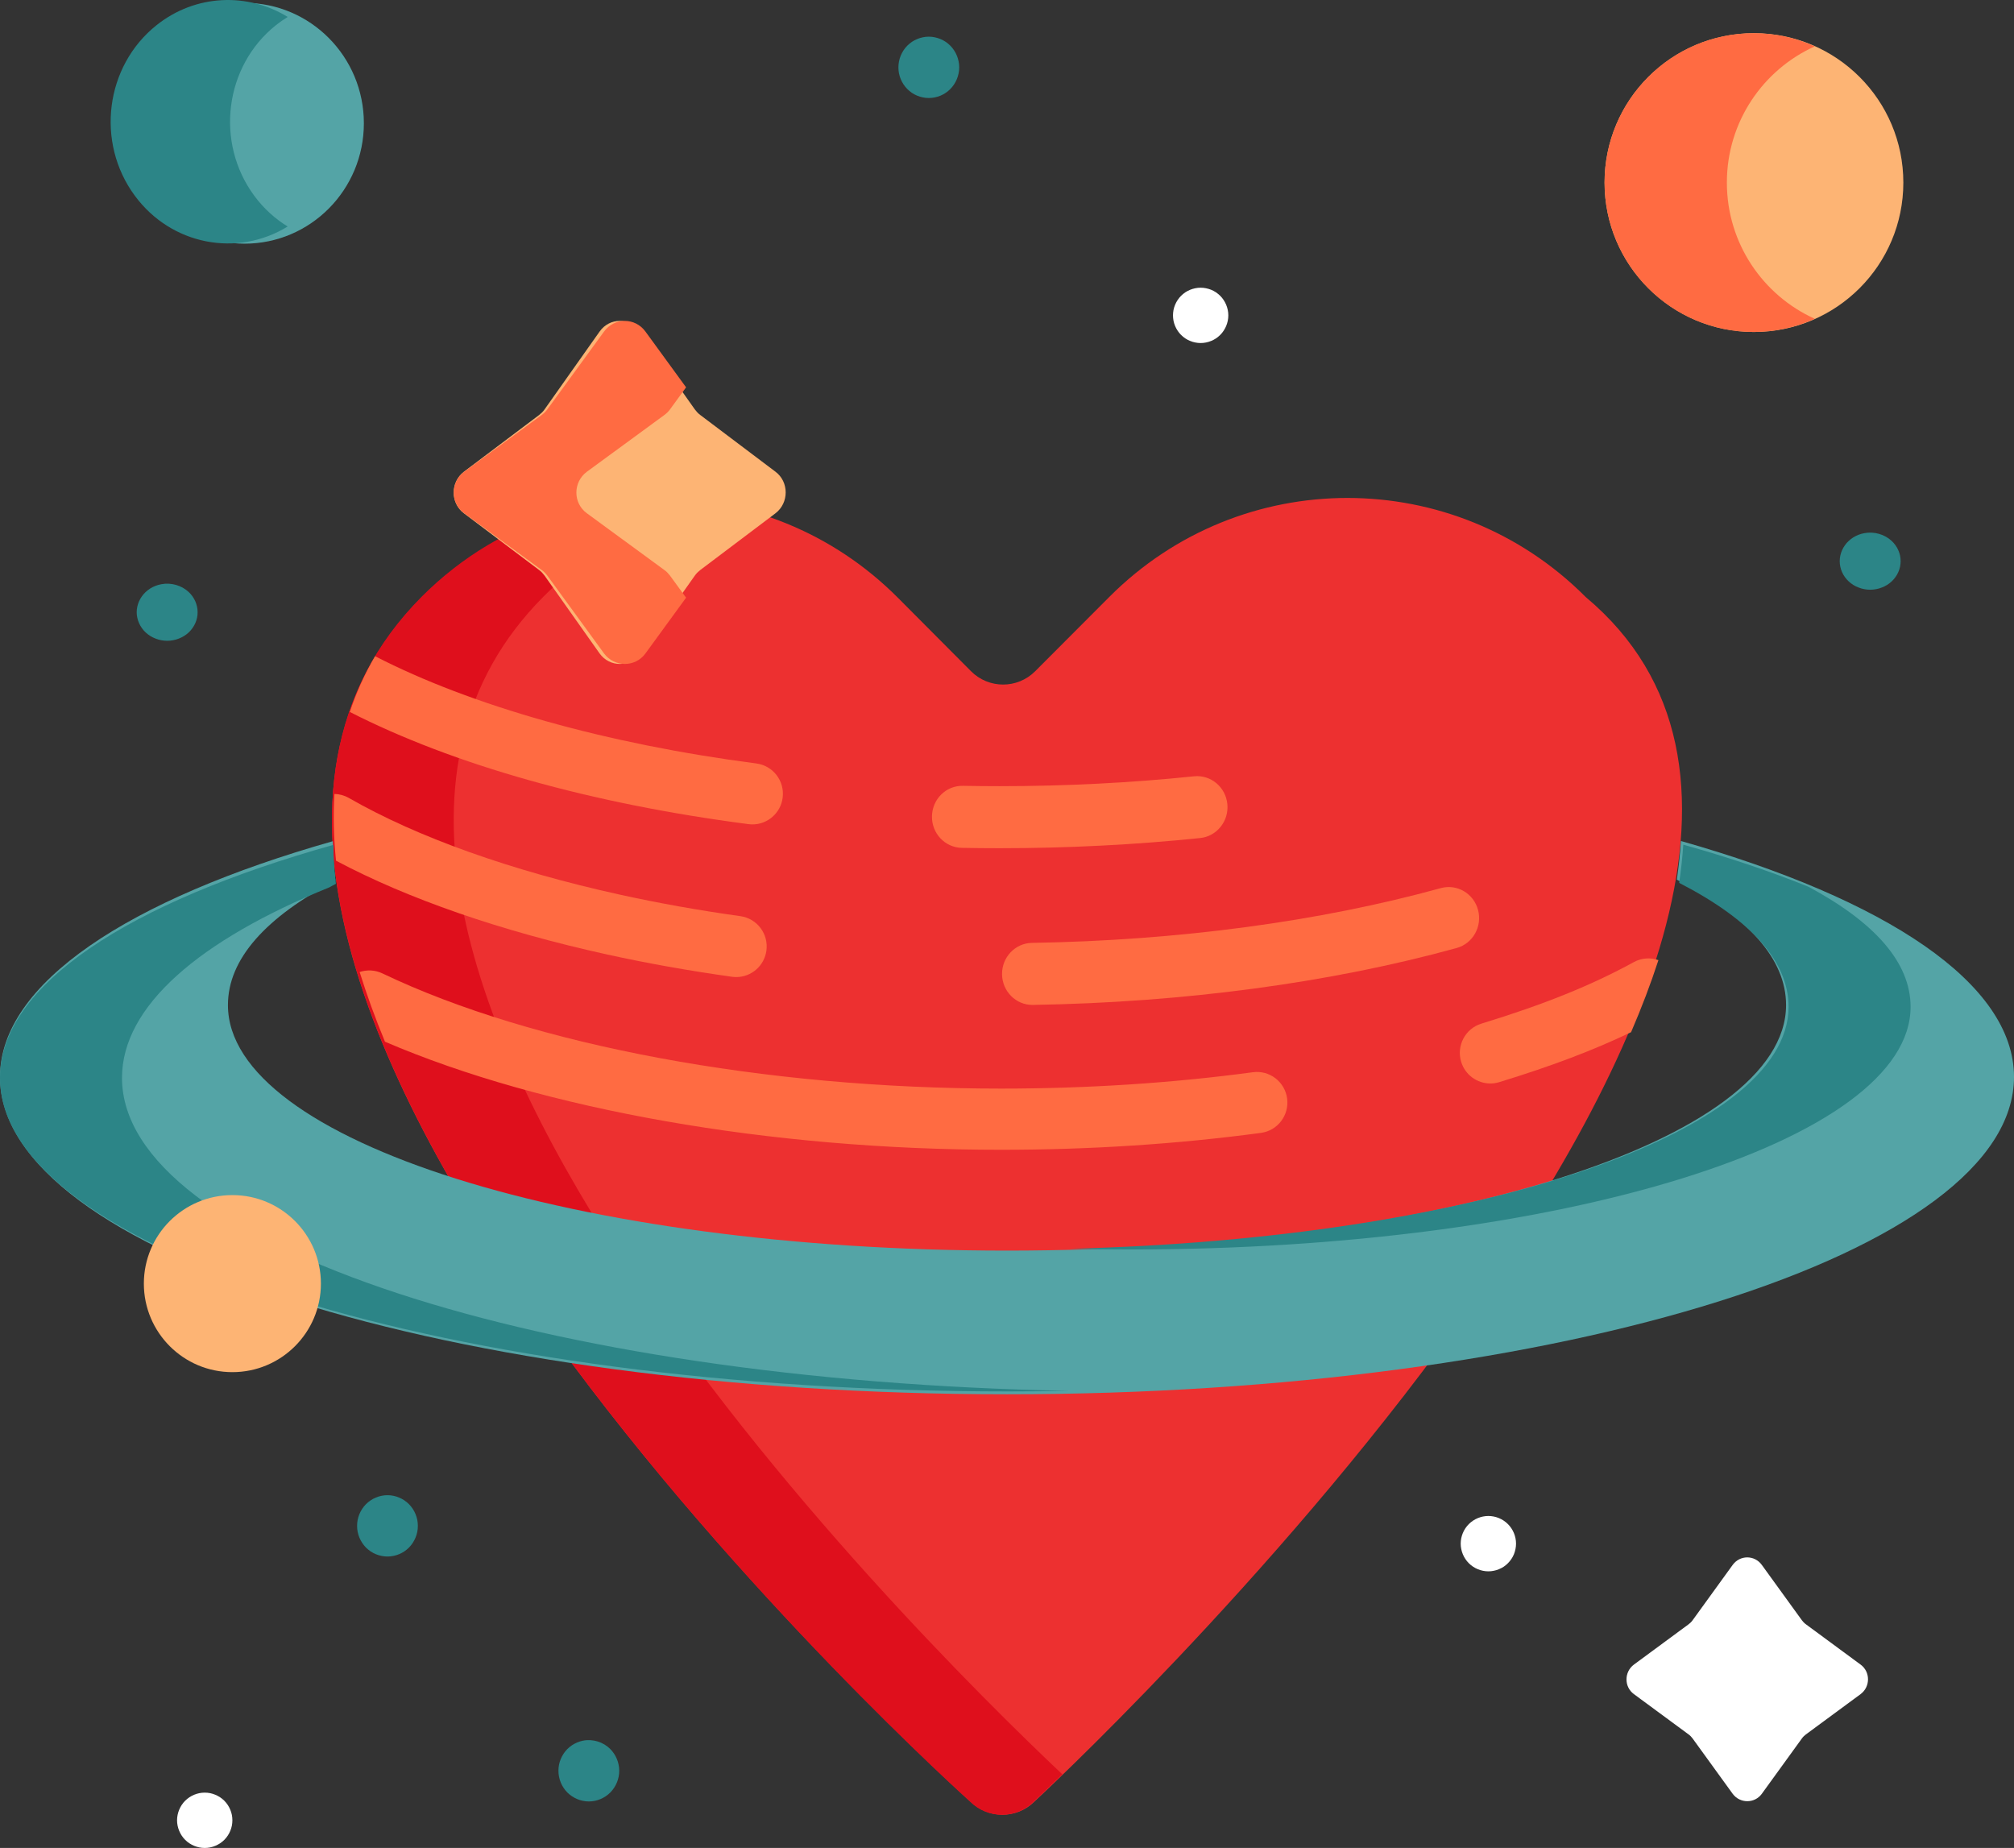 <?xml version="1.0" encoding="UTF-8"?>
<svg width="182px" height="167px" viewBox="0 0 182 167" version="1.1" xmlns="http://www.w3.org/2000/svg" xmlns:xlink="http://www.w3.org/1999/xlink">
    <rect x="0" y="0" width="182" height="167" fill="#333333" stroke="none"/>
    <!-- Generator: Sketch 57.1 (83088) - https://sketch.com -->
    <title>love</title>
    <desc>Created with Sketch.</desc>
    <g id="Welcome" stroke="none" stroke-width="1" fill="none" fill-rule="evenodd">
        <g id="SECTION01" transform="translate(-849, -1154)" fill-rule="nonzero">
            <g id="love" transform="translate(849, 1154)">
                <path d="M143.301,53.958 L143.301,53.958 C131.424,42.025 112.155,42.012 100.262,53.929 L93.545,60.661 C91.943,62.266 89.347,62.264 87.748,60.657 L81.146,54.024 C69.269,42.092 50,42.079 38.108,53.996 L38.108,53.996 C4.182,88.035 87.694,162.793 87.694,162.793 C89.294,164.401 91.889,164.402 93.491,162.797 C93.492,162.797 178.954,83.83 143.301,53.958 Z" id="Path" fill="#ED3030"></path>
                <path d="M49.101,53.929 L49.101,53.929 C53.63,49.384 59.23,46.579 65.083,45.502 C55.595,43.757 45.441,46.561 38.1,53.929 L38.1,53.929 C4.208,87.989 87.639,162.793 87.639,162.793 C89.237,164.401 91.83,164.403 93.43,162.797 C93.43,162.797 94.367,161.929 96,160.346 C82.072,147.195 18.849,84.331 49.101,53.929 Z" id="Path" fill="#DF0F1C"></path>
                <path d="M151.532,79.494 C157.949,82.839 161.402,86.636 161.402,90.83 C161.402,103.083 129.882,113.017 91,113.017 C52.118,113.017 20.598,103.083 20.598,90.83 C20.598,86.675 24.005,82.902 30.311,79.577 C30.164,78.445 30.088,77.258 30.084,76.017 C11.612,81.265 0,88.866 0,97.321 C0,113.16 40.742,126 91,126 C141.258,126 182,113.16 182,97.321 C182,88.857 170.408,81.249 151.901,76 C151.83,77.127 151.702,78.295 151.532,79.494 Z" id="Path" fill="#54A4A6"></path>
                <g id="Group" transform="translate(0, 76)" fill="#2C8587">
                    <path d="M161.628,14.989 C161.628,26.521 133,35.974 96.64,36.849 C98.46,36.892 100.298,36.915 102.153,36.915 C141.089,36.915 172.654,27.098 172.654,14.989 C172.654,10.988 169.424,7.355 163.42,4.133 C160.029,2.762 156.245,1.489 152.114,0.333 C152.042,1.447 151.915,2.601 151.744,3.786 C158.17,7.092 161.628,10.844 161.628,14.989 Z" id="Path"></path>
                    <path d="M11.025,21.404 C11.025,14.931 18.006,8.967 29.749,4.195 C29.95,4.086 30.146,3.976 30.354,3.868 C30.207,2.75 30.131,1.577 30.126,0.35 C11.628,5.537 0,13.048 0,21.404 C0,37.057 40.799,49.745 91.128,49.745 C92.979,49.745 94.816,49.726 96.64,49.692 C48.88,48.806 11.025,36.481 11.025,21.404 Z" id="Path"></path>
                </g>
                <path d="M57.815,29.962 L62.785,36.991 C62.923,37.174 63.081,37.357 63.278,37.5 L70.083,42.633 C71.306,43.55 71.306,45.445 70.083,46.382 L63.278,51.515 C63.101,51.658 62.923,51.821 62.785,52.025 L57.815,59.053 C56.927,60.316 55.093,60.316 54.185,59.053 L49.215,52.025 C49.077,51.841 48.919,51.658 48.722,51.515 L41.917,46.382 C40.694,45.465 40.694,43.57 41.917,42.633 L48.722,37.5 C48.899,37.358 49.077,37.194 49.215,36.991 L54.185,29.962 C55.093,28.679 56.907,28.679 57.815,29.962 Z" id="Path" fill="#FDB474"></path>
                <path d="M60.551,52.025 C60.409,51.842 60.246,51.658 60.043,51.516 L53.031,46.382 C51.771,45.466 51.771,43.571 53.031,42.634 L60.043,37.5 C60.226,37.358 60.409,37.194 60.551,36.991 L62,35.003 L58.327,29.962 C57.392,28.679 55.522,28.679 54.587,29.962 L49.465,36.991 C49.323,37.194 49.14,37.357 48.957,37.5 L41.945,42.634 C40.685,43.571 40.685,45.465 41.945,46.382 L48.957,51.516 C49.16,51.658 49.323,51.841 49.465,52.025 L54.587,59.053 C55.522,60.316 57.412,60.316 58.327,59.053 L62,54.013 L60.551,52.025 Z" id="Path" fill="#FF6B42"></path>
                <g id="Group" transform="translate(11, 0)">
                    <path d="M148.214,141.425 L151.83,146.42 C151.931,146.551 152.046,146.681 152.189,146.782 L157.14,150.431 C158.029,151.082 158.029,152.429 157.14,153.095 L152.189,156.743 C152.06,156.845 151.931,156.961 151.83,157.106 L148.214,162.1 C147.568,162.998 146.234,162.998 145.574,162.1 L141.958,157.106 C141.858,156.975 141.743,156.845 141.6,156.743 L136.649,153.095 C135.76,152.443 135.76,151.097 136.649,150.431 L141.6,146.782 C141.729,146.681 141.858,146.565 141.958,146.42 L145.574,141.425 C146.234,140.513 147.554,140.513 148.214,141.425 Z" id="Path" fill="#FFFFFF"></path>
                    <ellipse id="Oval" fill="#54A4A6" cx="11.099" cy="11.14" rx="10.783" ry="10.881"></ellipse>
                </g>
                <path d="M22.976,17.691 C19.415,12.869 20.296,5.963 24.944,2.268 C25.286,1.996 25.639,1.752 26,1.531 C22.387,-0.684 17.691,-0.543 14.155,2.268 C9.506,5.963 8.625,12.869 12.187,17.691 C15.487,22.16 21.442,23.27 25.996,20.47 C24.86,19.773 23.829,18.846 22.976,17.691 Z" id="Path" fill="#2C8587"></path>
                <circle id="Oval" fill="#FDB474" cx="158.5" cy="16.5" r="13.5"></circle>
                <path d="M156.053,16.5 C156.053,11.018 159.316,6.303 164,4.189 C162.313,3.427 160.443,3 158.473,3 C151.032,3 145,9.044 145,16.5 C145,23.956 151.032,30 158.473,30 C160.444,30 162.313,29.573 164,28.811 C159.316,26.697 156.053,21.982 156.053,16.5 Z" id="Path" fill="#FF6B42"></path>
                <circle id="Oval" fill="#FDB474" cx="21" cy="116" r="8"></circle>
                <g id="Group" transform="translate(84, 70)" fill="#FF6B42">
                    <path d="M2.914,6.621 C4.037,6.642 5.181,6.653 6.316,6.653 C12.453,6.653 18.557,6.343 24.457,5.733 C25.966,5.576 27.065,4.201 26.912,2.661 C26.759,1.121 25.412,-0 23.904,0.154 C18.187,0.746 12.269,1.046 6.317,1.046 C5.215,1.046 4.104,1.035 3.015,1.015 C1.49,0.986 0.247,2.218 0.22,3.766 C0.191,5.314 1.398,6.593 2.914,6.621 Z" id="Path"></path>
                    <path d="M6.552,18.057 C6.577,19.589 7.801,20.815 9.297,20.815 C9.312,20.815 9.327,20.814 9.343,20.814 C23.017,20.588 36.257,18.81 47.634,15.672 C49.098,15.268 49.964,13.729 49.568,12.234 C49.173,10.74 47.665,9.855 46.201,10.259 C35.257,13.278 22.48,14.99 9.253,15.208 C7.737,15.233 6.528,16.509 6.552,18.057 Z" id="Path"></path>
                </g>
                <path d="M20.81,163.544 C20.747,163.394 20.67,163.247 20.58,163.111 C20.49,162.974 20.383,162.847 20.27,162.731 C20.153,162.617 20.026,162.51 19.89,162.421 C19.753,162.331 19.606,162.254 19.457,162.191 C19.307,162.128 19.15,162.081 18.99,162.047 C18.667,161.984 18.334,161.984 18.014,162.047 C17.853,162.081 17.697,162.128 17.543,162.191 C17.393,162.254 17.25,162.331 17.113,162.421 C16.977,162.511 16.85,162.617 16.733,162.731 C16.617,162.847 16.513,162.974 16.423,163.111 C16.333,163.247 16.257,163.394 16.193,163.544 C16.13,163.694 16.083,163.851 16.05,164.01 C16.017,164.17 16,164.337 16,164.5 C16,164.661 16.016,164.827 16.05,164.987 C16.084,165.147 16.13,165.303 16.193,165.454 C16.257,165.607 16.334,165.75 16.423,165.887 C16.513,166.023 16.616,166.15 16.733,166.267 C16.85,166.383 16.977,166.487 17.113,166.577 C17.25,166.667 17.393,166.743 17.543,166.807 C17.697,166.87 17.853,166.917 18.014,166.95 C18.174,166.983 18.337,167 18.5,167 C18.664,167 18.827,166.983 18.99,166.95 C19.15,166.917 19.307,166.87 19.457,166.807 C19.607,166.743 19.753,166.666 19.89,166.577 C20.026,166.487 20.153,166.383 20.27,166.267 C20.383,166.15 20.49,166.023 20.58,165.887 C20.67,165.75 20.747,165.607 20.81,165.454 C20.873,165.303 20.92,165.147 20.953,164.987 C20.983,164.827 21,164.66 21,164.5 C21,164.337 20.983,164.171 20.953,164.01 C20.92,163.851 20.873,163.694 20.81,163.544 Z" id="Path" fill="#FFFFFF"></path>
                <g id="Group" transform="translate(32, 3)" fill="#2C8587">
                    <path d="M5.551,133.831 C5.482,133.664 5.397,133.502 5.299,133.354 C5.2,133.202 5.083,133.058 4.958,132.932 C4.83,132.803 4.691,132.689 4.541,132.589 C4.39,132.489 4.233,132.4 4.064,132.334 C3.899,132.263 3.727,132.208 3.552,132.175 C3.196,132.101 2.834,132.101 2.478,132.175 C2.302,132.208 2.13,132.264 1.965,132.334 C1.797,132.401 1.639,132.489 1.489,132.589 C1.339,132.689 1.2,132.803 1.072,132.932 C0.947,133.058 0.83,133.202 0.731,133.354 C0.632,133.502 0.548,133.664 0.478,133.831 C0.409,134.001 0.357,134.174 0.321,134.352 C0.284,134.529 0.27,134.71 0.27,134.891 C0.27,135.072 0.284,135.253 0.321,135.434 C0.357,135.612 0.409,135.785 0.478,135.952 C0.548,136.118 0.632,136.28 0.731,136.428 C0.83,136.583 0.947,136.724 1.072,136.853 C1.2,136.979 1.339,137.094 1.489,137.197 C1.639,137.297 1.797,137.382 1.965,137.452 C2.13,137.518 2.303,137.574 2.478,137.607 C2.654,137.644 2.837,137.663 3.017,137.663 C3.193,137.663 3.376,137.644 3.552,137.607 C3.728,137.574 3.899,137.518 4.064,137.452 C4.233,137.382 4.39,137.296 4.541,137.197 C4.691,137.094 4.83,136.979 4.958,136.853 C5.083,136.724 5.2,136.583 5.299,136.428 C5.398,136.28 5.482,136.118 5.551,135.952 C5.621,135.785 5.672,135.612 5.709,135.434 C5.746,135.253 5.76,135.072 5.76,134.891 C5.76,134.71 5.746,134.529 5.709,134.352 C5.672,134.174 5.621,134.001 5.551,133.831 Z" id="Path"></path>
                    <path d="M23.747,155.965 C23.677,155.799 23.593,155.636 23.494,155.485 C23.395,155.333 23.278,155.192 23.153,155.063 C22.516,154.42 21.567,154.125 20.673,154.306 C20.498,154.343 20.326,154.394 20.161,154.465 C19.992,154.535 19.834,154.62 19.684,154.72 C19.534,154.82 19.395,154.938 19.267,155.063 C19.142,155.192 19.025,155.333 18.926,155.485 C18.827,155.636 18.743,155.799 18.673,155.965 C18.604,156.131 18.552,156.305 18.516,156.482 C18.479,156.66 18.465,156.844 18.465,157.026 C18.465,157.754 18.758,158.471 19.267,158.984 C19.395,159.113 19.535,159.228 19.685,159.327 C19.835,159.427 19.992,159.512 20.161,159.582 C20.326,159.652 20.498,159.704 20.674,159.741 C20.85,159.778 21.033,159.797 21.212,159.797 C21.934,159.797 22.641,159.501 23.154,158.984 C23.663,158.47 23.959,157.754 23.959,157.026 C23.959,156.844 23.941,156.66 23.904,156.482 C23.868,156.305 23.816,156.131 23.747,155.965 Z" id="Path"></path>
                    <path d="M49.396,4.147 C49.466,4.313 49.55,4.476 49.649,4.624 C49.748,4.775 49.865,4.919 49.99,5.045 C50.118,5.174 50.257,5.289 50.407,5.392 C50.557,5.492 50.719,5.577 50.884,5.647 C51.048,5.713 51.221,5.769 51.396,5.802 C51.576,5.839 51.755,5.858 51.935,5.858 C52.114,5.858 52.294,5.839 52.47,5.802 C52.646,5.769 52.817,5.713 52.986,5.647 C53.151,5.577 53.308,5.492 53.459,5.392 C53.609,5.289 53.752,5.174 53.876,5.045 C54.004,4.919 54.118,4.775 54.217,4.624 C54.316,4.476 54.404,4.313 54.47,4.147 C54.539,3.981 54.591,3.803 54.627,3.63 C54.664,3.448 54.682,3.267 54.682,3.087 C54.682,2.905 54.664,2.724 54.627,2.547 C54.591,2.37 54.539,2.192 54.47,2.026 C54.404,1.86 54.316,1.697 54.217,1.549 C54.118,1.398 54.004,1.254 53.876,1.128 C53.752,0.999 53.609,0.884 53.459,0.781 C53.308,0.681 53.151,0.596 52.986,0.529 C52.817,0.459 52.645,0.404 52.47,0.37 C52.118,0.296 51.752,0.296 51.396,0.37 C51.221,0.404 51.048,0.459 50.884,0.529 C50.719,0.596 50.557,0.681 50.407,0.781 C50.257,0.884 50.118,0.999 49.99,1.128 C49.48,1.642 49.187,2.358 49.187,3.087 C49.187,3.268 49.205,3.449 49.238,3.63 C49.275,3.803 49.327,3.981 49.396,4.147 Z" id="Path"></path>
                </g>
                <path d="M106.19,29.457 C106.253,29.607 106.33,29.753 106.42,29.887 C106.51,30.023 106.617,30.153 106.73,30.267 C106.847,30.383 106.973,30.487 107.11,30.58 C107.247,30.67 107.39,30.747 107.543,30.807 C107.693,30.87 107.85,30.92 108.01,30.95 C108.17,30.983 108.337,31 108.5,31 C108.663,31 108.827,30.983 108.987,30.95 C109.147,30.92 109.303,30.87 109.457,30.807 C109.607,30.747 109.75,30.67 109.887,30.58 C110.023,30.487 110.15,30.383 110.267,30.267 C110.383,30.153 110.487,30.023 110.577,29.887 C110.667,29.753 110.743,29.607 110.807,29.457 C110.87,29.307 110.917,29.147 110.95,28.99 C110.983,28.827 111,28.663 111,28.5 C111,28.337 110.984,28.173 110.95,28.01 C110.917,27.853 110.87,27.693 110.807,27.543 C110.743,27.393 110.666,27.247 110.577,27.113 C110.487,26.973 110.383,26.847 110.267,26.733 C110.15,26.617 110.023,26.513 109.887,26.42 C109.75,26.33 109.607,26.254 109.457,26.19 C109.303,26.13 109.147,26.08 108.987,26.05 C108.663,25.983 108.333,25.983 108.01,26.05 C107.85,26.08 107.693,26.13 107.543,26.19 C107.39,26.254 107.247,26.33 107.11,26.42 C106.973,26.513 106.847,26.617 106.73,26.733 C106.617,26.847 106.51,26.974 106.42,27.113 C106.33,27.247 106.253,27.393 106.19,27.543 C106.127,27.693 106.08,27.853 106.047,28.01 C106.017,28.173 106,28.337 106,28.5 C106,28.664 106.017,28.827 106.047,28.99 C106.08,29.147 106.127,29.307 106.19,29.457 Z" id="Path" fill="#FFFFFF"></path>
                <g id="Group" transform="translate(12, 48)" fill="#2C8587">
                    <path d="M159.293,1.28 C159.194,1.139 159.076,1.005 158.951,0.888 C158.313,0.286 157.359,0.011 156.466,0.183 C156.29,0.214 156.118,0.265 155.953,0.327 C155.784,0.393 155.626,0.472 155.476,0.565 C155.325,0.661 155.186,0.768 155.057,0.888 C154.929,1.005 154.815,1.139 154.716,1.28 C154.617,1.418 154.532,1.569 154.463,1.724 C154.393,1.879 154.341,2.044 154.305,2.206 C154.268,2.375 154.25,2.543 154.25,2.712 C154.25,3.39 154.543,4.057 155.057,4.536 C155.185,4.656 155.325,4.763 155.476,4.859 C155.626,4.952 155.784,5.031 155.953,5.093 C156.118,5.158 156.29,5.21 156.466,5.241 C156.643,5.275 156.823,5.293 157.002,5.293 C157.182,5.293 157.366,5.276 157.542,5.241 C157.718,5.21 157.89,5.159 158.056,5.093 C158.221,5.031 158.383,4.952 158.533,4.859 C158.683,4.763 158.823,4.656 158.951,4.536 C159.076,4.419 159.194,4.284 159.293,4.143 C159.392,4.006 159.476,3.854 159.546,3.699 C159.616,3.545 159.667,3.379 159.704,3.218 C159.737,3.049 159.755,2.88 159.755,2.712 C159.755,2.543 159.737,2.374 159.704,2.206 C159.667,2.044 159.616,1.879 159.546,1.724 C159.476,1.569 159.392,1.418 159.293,1.28 Z" id="Path"></path>
                    <path d="M2.57,4.797 C2.393,4.828 2.221,4.88 2.056,4.942 C1.887,5.007 1.729,5.087 1.579,5.179 C1.428,5.276 1.289,5.382 1.16,5.503 C1.035,5.62 0.918,5.75 0.819,5.895 C0.72,6.033 0.635,6.184 0.566,6.339 C0.496,6.494 0.444,6.656 0.408,6.821 C0.371,6.99 0.353,7.158 0.353,7.327 C0.353,7.495 0.371,7.664 0.408,7.829 C0.444,7.994 0.496,8.156 0.566,8.314 C0.635,8.469 0.72,8.621 0.819,8.758 C0.918,8.899 1.035,9.034 1.16,9.151 C1.289,9.271 1.428,9.378 1.579,9.471 C1.729,9.564 1.887,9.646 2.056,9.708 C2.221,9.773 2.394,9.825 2.57,9.856 C2.746,9.89 2.929,9.908 3.109,9.908 C3.832,9.908 4.541,9.632 5.055,9.151 C5.179,9.034 5.297,8.899 5.396,8.758 C5.495,8.621 5.579,8.469 5.649,8.314 C5.719,8.156 5.77,7.994 5.807,7.829 C5.844,7.664 5.858,7.495 5.858,7.327 C5.858,6.645 5.565,5.981 5.055,5.503 C4.416,4.901 3.462,4.625 2.57,4.797 Z" id="Path"></path>
                </g>
                <path d="M134.5,137 C133.844,137 133.2,137.267 132.733,137.733 C132.267,138.197 132,138.843 132,139.5 C132,139.663 132.016,139.827 132.05,139.986 C132.08,140.147 132.13,140.303 132.193,140.457 C132.253,140.607 132.334,140.753 132.423,140.887 C132.513,141.023 132.616,141.153 132.733,141.267 C133.197,141.733 133.844,142 134.5,142 C134.664,142 134.827,141.984 134.99,141.95 C135.15,141.92 135.307,141.87 135.457,141.807 C135.607,141.747 135.754,141.67 135.89,141.58 C136.027,141.487 136.154,141.383 136.267,141.267 C136.383,141.153 136.487,141.023 136.58,140.887 C136.67,140.753 136.747,140.607 136.81,140.457 C136.87,140.303 136.92,140.147 136.95,139.986 C136.983,139.826 137,139.663 137,139.5 C137,138.84 136.733,138.197 136.267,137.733 C135.804,137.267 135.16,137 134.5,137 Z" id="Path" fill="#FFFFFF"></path>
                <g id="Group" transform="translate(30, 59)" fill="#FF6B42">
                    <path d="M37.997,15.501 C39.361,15.501 40.547,14.485 40.727,13.091 C40.923,11.576 39.858,10.19 38.348,9.993 C24.851,8.238 12.616,4.796 3.894,0.301 C2.946,1.921 2.189,3.603 1.614,5.34 C10.997,10.126 23.442,13.631 37.639,15.477 C37.759,15.494 37.879,15.501 37.997,15.501 Z" id="Path"></path>
                    <path d="M36.147,29.27 C36.276,29.288 36.405,29.297 36.531,29.297 C37.885,29.297 39.066,28.296 39.258,26.913 C39.468,25.4 38.416,24.003 36.908,23.793 C33.157,23.269 29.489,22.614 26.004,21.846 C16.157,19.675 7.695,16.655 1.53,13.114 C1.117,12.876 0.667,12.759 0.221,12.749 C0.1,14.716 0.154,16.73 0.364,18.779 C6.826,22.218 15.23,25.133 24.82,27.247 C28.445,28.046 32.255,28.727 36.147,29.27 Z" id="Path"></path>
                    <path d="M83.947,43.379 C85.456,43.176 86.516,41.785 86.314,40.271 C86.112,38.758 84.727,37.693 83.216,37.898 C75.905,38.879 68.251,39.376 60.468,39.376 C39.08,39.376 18.181,35.485 4.56,28.968 C3.889,28.646 3.154,28.623 2.501,28.841 C3.148,30.925 3.915,33.027 4.789,35.138 C19.076,41.28 39.602,44.906 60.468,44.906 C68.495,44.906 76.395,44.392 83.947,43.379 Z" id="Path"></path>
                    <path d="M117.642,27.946 C113.787,30.055 109.541,31.769 103.873,33.504 C102.417,33.949 101.597,35.495 102.041,36.955 C102.403,38.147 103.496,38.914 104.677,38.914 C104.943,38.914 105.214,38.875 105.482,38.793 C110.171,37.359 113.968,35.923 117.396,34.279 C118.341,32.087 119.17,29.913 119.868,27.766 C119.159,27.519 118.353,27.558 117.642,27.946 Z" id="Path"></path>
                </g>
            </g>
        </g>
    </g>
</svg>